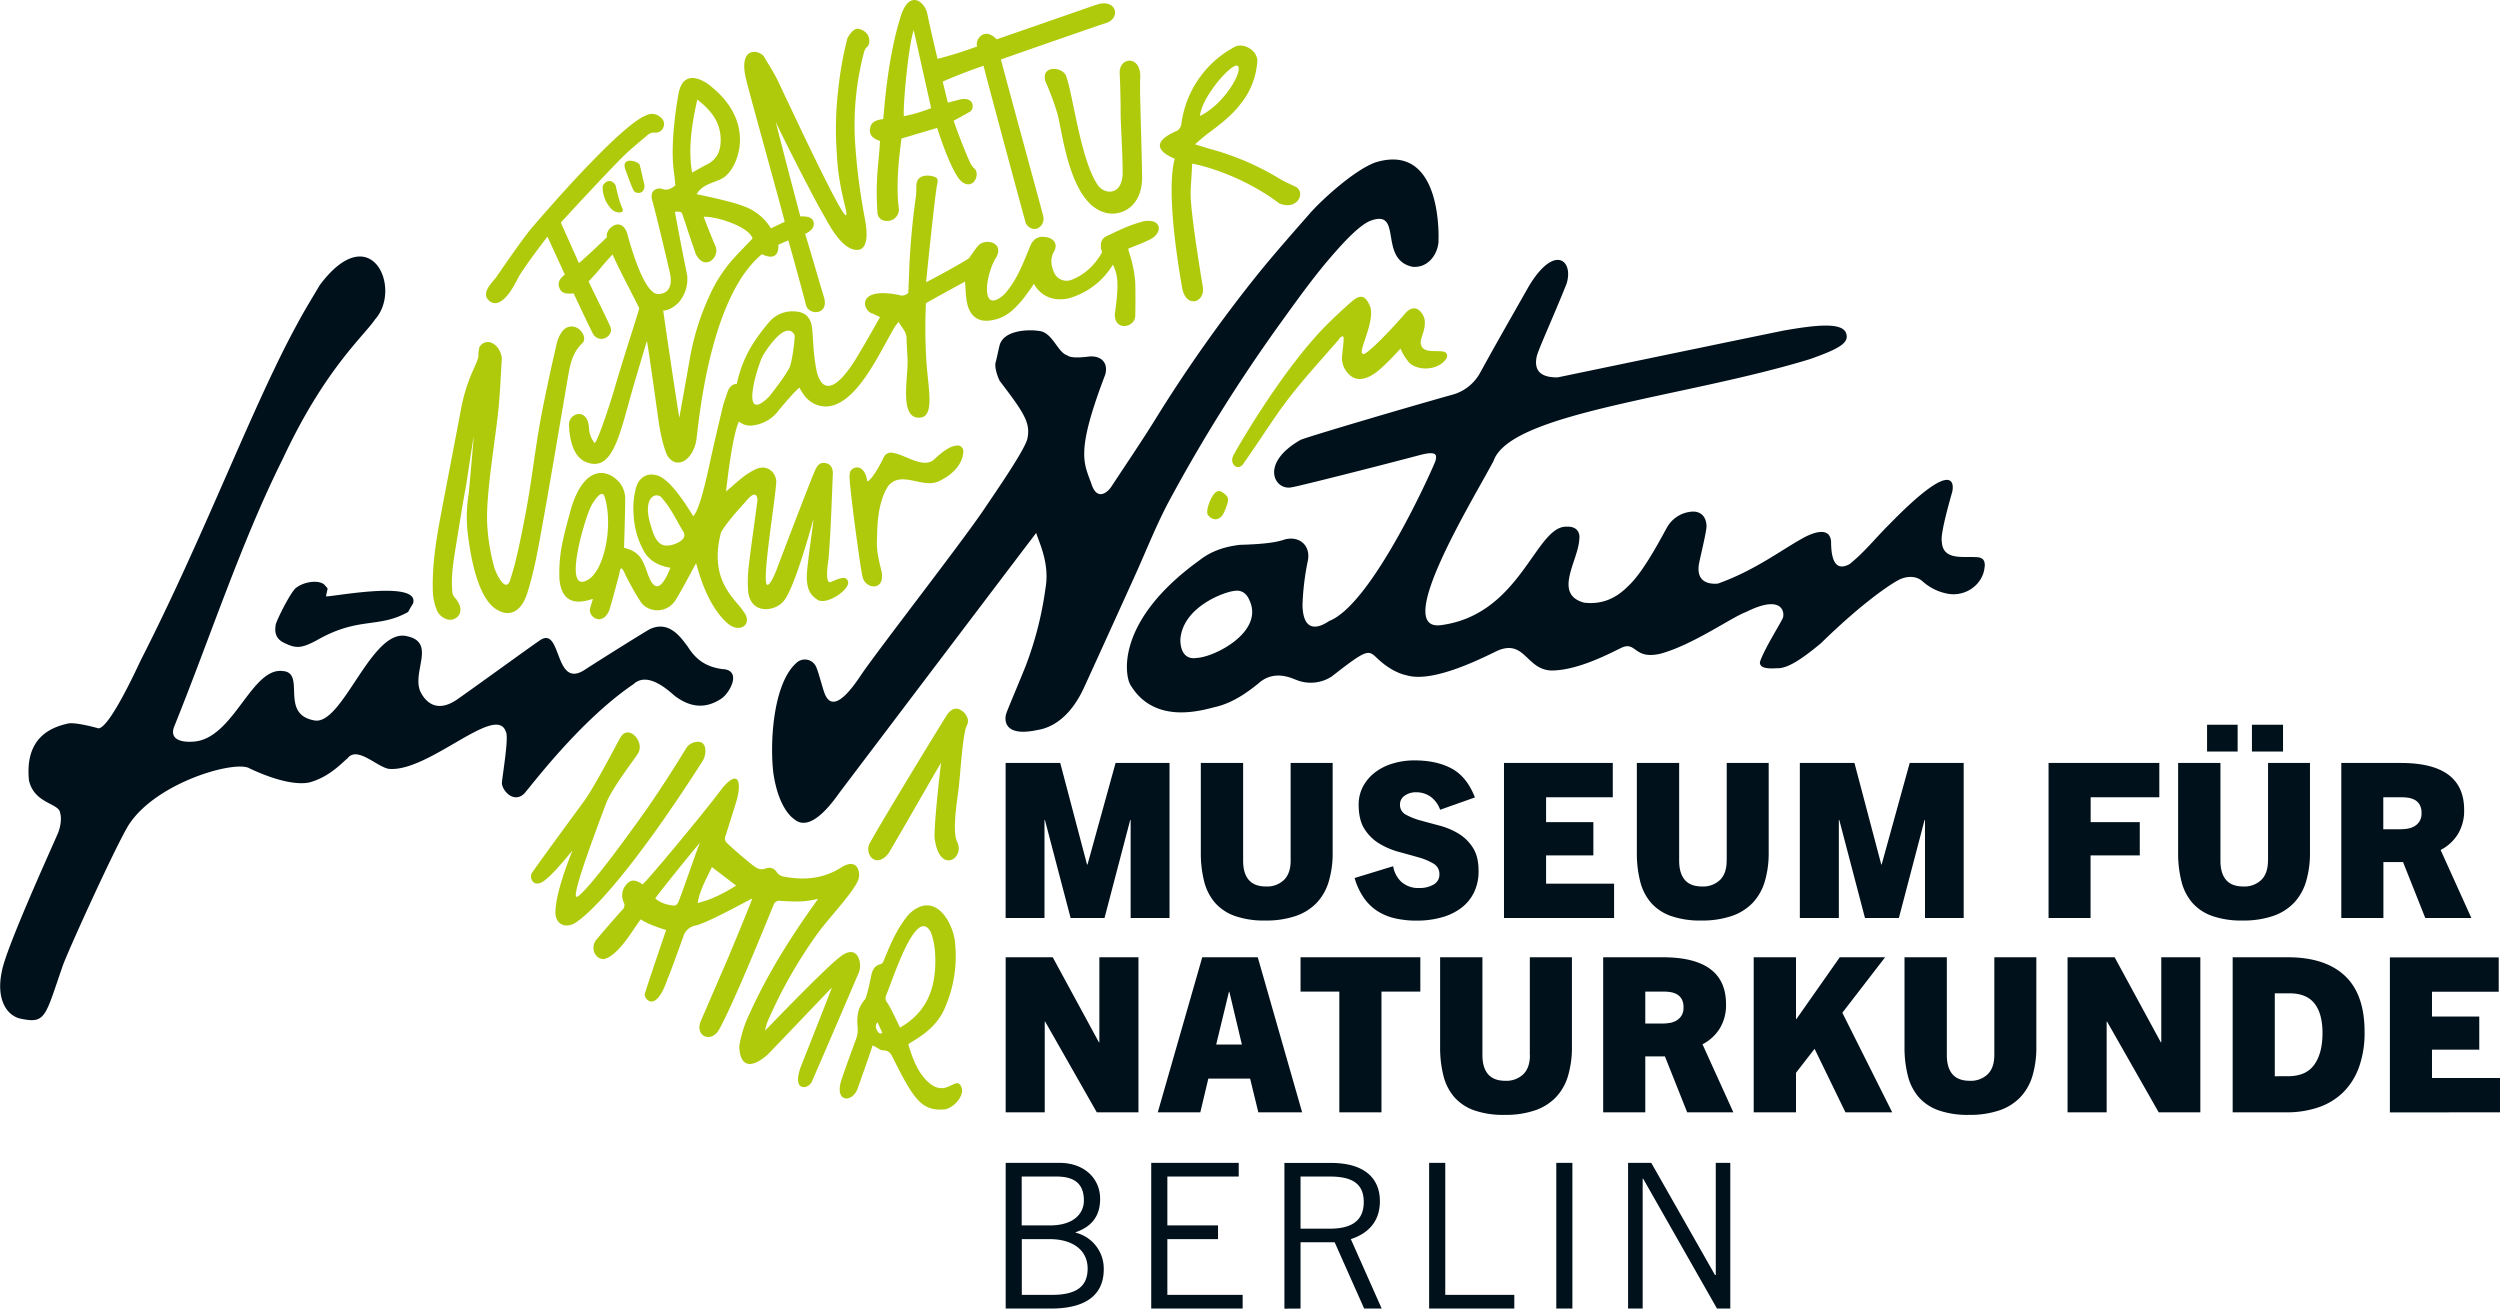 <svg id="Ebene_1" data-name="Ebene 1" xmlns="http://www.w3.org/2000/svg" viewBox="0 0 980.91 513.43"><path d="M7156.19-7019.07v-60.83h-15.34v33.38h-.17l-18.12-33.38h-18.47v60.83h15.33v-35.58h.17l20.25,35.58Zm64.22,0L7203-7079.9h-21.78l-17.45,60.83h16.69l3.14-13.22H7200l3.22,13.22Zm-28.72-47.27h.17l4.91,20.67h-10.08l5-20.67Zm59.85,47.27v-47.36h15.25v-13.47h-47v13.47H7235v47.36Zm58.25-22.45c0,3.28-.86,5.77-2.58,7.49a9.55,9.55,0,0,1-7.08,2.59q-4.57,0-6.77-2.59c-1.47-1.72-2.21-4.21-2.21-7.49v-38.38h-16.6v35.16a45,45,0,0,0,1.31,11.35,20.42,20.42,0,0,0,4.28,8.39,18.67,18.67,0,0,0,7.8,5.16,34.37,34.37,0,0,0,11.86,1.78,35.87,35.87,0,0,0,12-1.78A20.56,20.56,0,0,0,7320-7025a20.65,20.65,0,0,0,4.74-8.39,38.77,38.77,0,0,0,1.53-11.35v-35.16h-16.52v38.38Zm79.82,22.45-12.11-26.69a17.19,17.19,0,0,0,6.73-6.14,17.56,17.56,0,0,0,2.5-9.61q0-18.39-24.82-18.39h-23.38v60.83h16.52V-7041h7.71l8.73,21.94Zm-34.56-34.82v-12.54h7.37a16.22,16.22,0,0,1,2.58.21,7.73,7.73,0,0,1,2.46.85,5.08,5.08,0,0,1,1.87,1.87,6.48,6.48,0,0,1,.72,3.26,5.83,5.83,0,0,1-.85,3.34,6.1,6.1,0,0,1-2.08,1.91,7.87,7.87,0,0,1-2.71.89,19.66,19.66,0,0,1-2.75.21Zm96.89,34.82-19.57-39.06,16.78-21.77h-17.79l-17,24.23h-.17v-24.23h-16.6v60.83h16.6v-15.51l7.29-9.4,12.11,24.91Zm40.06-22.45c0,3.28-.86,5.77-2.58,7.49a9.52,9.52,0,0,1-7.07,2.59q-4.58,0-6.78-2.59c-1.47-1.72-2.2-4.21-2.2-7.49v-38.38h-16.61v35.16a44.56,44.56,0,0,0,1.32,11.35,20.4,20.4,0,0,0,4.27,8.39,18.67,18.67,0,0,0,7.8,5.16,34.41,34.41,0,0,0,11.86,1.78,36,36,0,0,0,12-1.78,20.52,20.52,0,0,0,8.21-5.16,20.78,20.78,0,0,0,4.75-8.39,39.12,39.12,0,0,0,1.52-11.35v-35.16H7492v38.38Zm80.84,22.45v-60.83h-15.33v33.38h-.17l-18.13-33.38h-18.47v60.83h15.34v-35.58h.17l20.24,35.58Zm33.7,0a37.76,37.76,0,0,0,13-2.08,25.48,25.48,0,0,0,9.66-6.1,26.45,26.45,0,0,0,6-9.87,40,40,0,0,0,2.08-13.47q0-14.82-7.75-22.06t-22.32-7.25h-21.69v60.83Zm-4.49-14.15v-32.53h5.84q6.61,0,9.75,4t3.13,11.65q0,7.8-3.22,12.33t-10.25,4.53Zm88.36,14.15v-13.47h-26.68v-11.1h18.55v-13h-18.55v-9.74h26.18v-13.47h-42.7v60.83Z" transform="translate(-6709.5 7455.5)" fill="#01111c"/><path d="M7168.38-7095.31v-60.83h-21.17l-11,39.82H7136l-10.5-39.82h-21.43v60.83h15.25v-38.46h.17l10.08,38.46h13.3l10.08-38.46h.17v38.46Zm47.52-22.45q0,4.91-2.59,7.49a9.52,9.52,0,0,1-7.07,2.59q-4.58,0-6.78-2.59c-1.46-1.72-2.2-4.22-2.2-7.49v-38.38h-16.6V-7121a45,45,0,0,0,1.31,11.35,20.42,20.42,0,0,0,4.28,8.39,18.64,18.64,0,0,0,7.79,5.16,34.41,34.41,0,0,0,11.86,1.78,35.89,35.89,0,0,0,12-1.78,20.63,20.63,0,0,0,8.22-5.16,20.76,20.76,0,0,0,4.74-8.39,38.77,38.77,0,0,0,1.53-11.35v-35.16H7215.9v38.38Zm72.29-24.91q-3.13-8-9-11.22t-14.57-3.26a29.31,29.31,0,0,0-8.81,1.27,21.4,21.4,0,0,0-7,3.6,17,17,0,0,0-4.57,5.5,15,15,0,0,0-1.65,7c0,4,.77,7.22,2.33,9.62a17.84,17.84,0,0,0,5.88,5.72,30.25,30.25,0,0,0,7.63,3.21c2.71.74,5.25,1.44,7.62,2.12a23.78,23.78,0,0,1,5.89,2.46,4.6,4.6,0,0,1,2.33,4.15,4.43,4.43,0,0,1-2.29,4.07,10.81,10.81,0,0,1-5.59,1.35,9.93,9.93,0,0,1-7-2.37,10.64,10.64,0,0,1-3.26-6.18L7241-7111a26.08,26.08,0,0,0,3.64,7.8A19.11,19.11,0,0,0,7250-7098a21.66,21.66,0,0,0,6.9,2.83,37.09,37.09,0,0,0,8.43.89,35.8,35.8,0,0,0,9.82-1.27,22.51,22.51,0,0,0,7.71-3.73,16.78,16.78,0,0,0,5-6.09,18.85,18.85,0,0,0,1.78-8.39q0-5.76-2.29-9.23a17.35,17.35,0,0,0-5.71-5.51,28.79,28.79,0,0,0-7.42-3.09q-4-1.06-7.41-2a25.48,25.48,0,0,1-5.72-2.28,4.27,4.27,0,0,1-2.28-3.94,4.11,4.11,0,0,1,1.86-3.52,7.48,7.48,0,0,1,4.4-1.31,9.76,9.76,0,0,1,5.68,1.69,10.82,10.82,0,0,1,3.81,5.17l13.64-4.83Zm54.62,47.36v-13.47h-26.68v-11.1h18.55v-13.05h-18.55v-9.74h26.17v-13.47h-42.69v60.83Zm44.17-22.45q0,4.91-2.58,7.49a9.56,9.56,0,0,1-7.08,2.59q-4.57,0-6.77-2.59t-2.21-7.49v-38.38h-16.6V-7121a45,45,0,0,0,1.31,11.35,20.42,20.42,0,0,0,4.28,8.39,18.64,18.64,0,0,0,7.79,5.16,34.45,34.45,0,0,0,11.86,1.78,35.89,35.89,0,0,0,12-1.78,20.63,20.63,0,0,0,8.22-5.16,20.76,20.76,0,0,0,4.74-8.39,38.77,38.77,0,0,0,1.53-11.35v-35.16H7387v38.38Zm93,22.45v-60.83h-21.18l-11,39.82h-.17l-10.51-39.82h-21.43v60.83H7431v-38.46h.17l10.08,38.46h13.3l10.08-38.46h.17v38.46Zm49.78,0v-24.57h19.31v-13.05H7529.8v-9.74h26.94v-13.47h-43.46v60.83Zm69.6-22.45q0,4.91-2.59,7.49a9.52,9.52,0,0,1-7.07,2.59q-4.58,0-6.78-2.59t-2.2-7.49v-38.38h-16.6V-7121a44.58,44.58,0,0,0,1.31,11.35,20.42,20.42,0,0,0,4.28,8.39,18.57,18.57,0,0,0,7.79,5.16,34.41,34.41,0,0,0,11.86,1.78,35.89,35.89,0,0,0,12-1.78,20.63,20.63,0,0,0,8.22-5.16,20.88,20.88,0,0,0,4.74-8.39,38.77,38.77,0,0,0,1.53-11.35v-35.16H7599.4v38.38Zm-11.89-42.87v-10.5h-12v10.5Zm17.81,0v-10.5h-12.2v10.5Zm73.9,65.32L7667.11-7122a17.26,17.26,0,0,0,6.73-6.14,17.56,17.56,0,0,0,2.5-9.61q0-18.39-24.82-18.39h-23.38v60.83h16.52v-21.94h7.71l8.72,21.94Zm-34.56-34.82v-12.54H7652a16.41,16.41,0,0,1,2.58.21,7.73,7.73,0,0,1,2.46.85,5,5,0,0,1,1.86,1.87,6.38,6.38,0,0,1,.72,3.26,5.76,5.76,0,0,1-.85,3.34,6,6,0,0,1-2.07,1.91,7.87,7.87,0,0,1-2.71.89,19.77,19.77,0,0,1-2.75.21Z" transform="translate(-6709.5 7455.5)" fill="#01111c"/><path d="M7275.51-7317.6c-1.14-.18-2.71-.08-3.88-.17-.85-.06-5.06.2-4.67-4.08.29-1.69,2.92-6.82.76-10.19-1.64-2.91-4.14-3.27-6.49-.91-6.93,8-15.88,17.13-17,16.35-.87-.56-.19-2.32.15-3.55.82-2.93,4.13-10.66,2.77-14.92-1.63-4.18-3.58-5.29-7.09-2.27s-7.07,6.37-10.43,9.73c-17.91,18.21-35.82,49.93-36.15,50.72-1.81,3.31,1.5,6.23,3.65,3.66,4.25-6,9.06-13.39,13.23-19.42,7.47-10.82,15.5-19.31,24.09-29.22.52-.6,1.41-2.13,2.15-1.48.43.91-.62,6.72-.55,8.89a8.79,8.79,0,0,0,2.57,5.64c2.42,2.62,5.61,2.73,9.7.2,3.54-2.18,9.58-8.9,10.68-10.09a20.5,20.5,0,0,0,3.53,5.62c3.77,3.38,11.33,2.71,14.26-1.42,1-1.46.53-2.83-1.23-3.09Zm-57.91-64.74c-2.17-1.07-4.41-2-6.46-3.29a104.7,104.7,0,0,0-26.59-11.36c-1.86-.52-3.69-1.12-6.14-1.87a70.7,70.7,0,0,1,5.7-4.77c4.43-3.23,8.69-6.64,12.09-11a29.79,29.79,0,0,0,6.62-16.68c.29-4.33-5.4-7.58-8.78-5.84a40.1,40.1,0,0,0-21,30.17,3.64,3.64,0,0,1-1.77,2.82c-14.07,6-1.66,10.56-.84,10.92-.31,1.49-3.89,11.43,2.85,50.41,1.44,8.71,9.22,6,8.16-.12-.91-5.54-4.95-29.88-4.78-37.11.08-3.25.52-8,.59-11.21.45-.08,18.1,3.42,34.22,15.6,7.44,3,10.55-4.78,6.16-6.67ZM7180.33-7410c.59-7.4,12.55-21.11,14.8-19.66,2.23,1.67-4.87,14.79-14.8,19.66Zm-22.52,41.47c-5,1.22-9.64,3.56-14.29,5.77-3.29,1.74-1.78,5.73-1.6,6.26-.71,1.12-4.22,7.94-12.2,10.86a5.31,5.31,0,0,1-6.64-2.94c-1.17-2.74-1.63-5.44,0-8.3,1.45-2.55.21-4.84-2.62-5.48-3.38-.76-5.52.39-6.85,3.65-2.8,6.88-5.19,13.3-10.15,18.79-9.34,8.29-7.59-7.67-2.86-15,2.67-5.72-4.73-7.08-7.22-4.24-1.11,1.06-3.43,4.85-3.91,5.15-4.53,2.9-15.89,8.94-16.58,9.24,0-.94,3.29-32.31,4.1-37.16.41-2.47,1.09-3.72-1.32-4.35a8.19,8.19,0,0,0-3-.28c-2.45.25-3.56,1.6-3.62,4a41.88,41.88,0,0,1-.19,4.2,284.23,284.23,0,0,0-2.61,28.68c-.09,3-.25,6.08-.38,9.07a3.35,3.35,0,0,1-3.71.83c-17.11-3.38-14.19,6.55-10.18,7.35.82.38,1.92.95,2.81,1.34-.44.83-6.32,11.29-9.93,17.13-1.27,2-11.1,17.91-14.81,4.61-1.74-7.92-1.35-14.54-2.12-18.74-.9-3.56-3.11-5.12-6.81-5.23a11.85,11.85,0,0,0-9.8,4.15,80.34,80.34,0,0,0-5.93,7.82,47.86,47.86,0,0,0-6.78,16.45c-2.15.19-3.13,1.59-3.72,3.42s-1.34,3.67-1.79,5.56c-1.72,7.21-3.44,14.42-5,21.66-1.43,6.65-4.17,19.09-6.61,21.27-1.56-2.39-9-15.23-14.76-16.12-3.4-.85-6.38,1-7.56,4.6a29.73,29.73,0,0,0-1.06,10.9,32.24,32.24,0,0,0,3.9,14.1c3,5.94,10,6.64,10.54,6.78-5.75,14.54-8.53,3.14-9.65.33-1.46-3.68-2.56-6.69-8.56-8.18.05-.95.45-14,.46-19.2a9.91,9.91,0,0,0-3.31-7.5c-4.47-4.12-12.53-5.22-17.65,10.41-1.52,5.49-3.08,11-4.1,16.57a58.43,58.43,0,0,0-.73,12.12c1.19,12.52,11.34,8,13.13,7.69-.16.57-1,3.19-1.14,3.87-.68,3.3,5,7,7.61.44,1.4-4.63,2.58-9.32,3.86-14,.19-.7.31-4.77,2.32,0,1.17,2.47,5.63,10.74,7.07,12a8.36,8.36,0,0,0,12.4-1.41c1.46-1.91,7.94-14.27,8.36-14.93.81,2.44,3.84,15.77,12,23.29,5,4.74,10.69.65,6.49-4.49-2.81-4.59-13.71-11.79-8.73-30.77,1.45-3,6.54-8.74,9.52-12,4.58-5.77,4.9-1.4,4.77-.41-1.14,8.59-2.4,17.16-3.41,25.76a50.17,50.17,0,0,0-.2,9.8c1.08,9.1,10.43,7.74,13.72,3.9,4.49-4.72,11.66-31.76,11.89-32.37,0,1.76-2.73,19-2.62,23s1,6.63,4.37,8.74c3.53,2,12.54-4,11.84-7.21-.74-2.91-4.6-.7-7,.21-1.13.18-1.75-1.95-.73-8.73,1-10.73,1.54-30.26,1.73-33.22s-.87-4.32-2.62-4.74c-2-.49-3.2.39-4.22,2.54-1.47,3.09-13.95,35.79-15.18,39.16-.3.81-2.54,6.42-3.7,6-2.53-.39,4-38.26,3.5-41.08-.63-3.87-4.2-6.18-8.33-4.11a28,28,0,0,0-4.54,2.83c-2,1.55-4.85,4.1-6.79,5.76.95-8.72,2.87-22.95,5.06-27.45a6.87,6.87,0,0,0,5.55,1.51,14.76,14.76,0,0,0,10.17-6.06c.11-.14,6.65-8,8-8.69.8,1.08,2.92,6.74,9.73,7.33,12.27.58,21.61-21,27.64-31.15.39-.63,1-1.24,1.51-2.06,1.52,2.61,3.22,3.93,3.17,6.81,0,1.24.32,6.66.39,7.9.34,6.86-3.7,24.34,5.48,22.81,5-1.14,2.65-11.36,1.91-21.83a215,215,0,0,1-.19-23c3.71-2.15,14.8-8.17,15.34-8.48.24,2.77.26,5.36.7,7.88,1,5.58,4.39,8.42,10.12,7.24,3.91-.8,8.49-2.36,16.2-14.25.25.38,3.77,7.8,13.59,5.72a29.46,29.46,0,0,0,17.41-13.23c1.81,3.76,2.56,6.94.77,19.23-.35,7,7.82,5.62,8,.95.1-3.9.11-9.28,0-13.17-.56-7.4-2.52-11.68-2.77-13.23,2.33-1.06,5.8-2.23,7.92-3.37,5.9-2.35,5.71-9-2.41-7.33ZM6940.7-7228.34c-10.9,7.32-2-23,.59-28.3.71-1.47,4.08-7.13,5.35-4.24,3.6,11.25.1,28.38-5.94,32.54ZM6972-7241.5c-1.43.1-4.81.82-6.95-7.16-4.09-12.26,2.33-14.21,4.31-11.27,3.47,4,5.49,8.5,8.13,12.82,2.35,3.51-3.72,5.5-5.49,5.61Zm49.3-82.23c.09,1.24-1,10.69-2.14,12.66-2,3.53-3.31,5.25-7.78,11.09-12.07,12-4.61-12.57-2.34-16.35,9.15-14.4,12.2-8.27,12.26-7.4Zm135.6-91.89c-.07-2.89-.1-5.78-.06-8.67.92-9.88-8.62-9.11-8-2.14.14,2.89.22,5.78.28,8.67.06,2.42.08,4.84.08,7.26,0,3,.88,17.27.78,23.51-.59,8.56-7.21,7.52-9.54,4.4-6.64-9.11-9.74-34.26-12.39-42.38-.85-4.53-10.39-5.31-8.35,1.46a102.55,102.55,0,0,1,4.71,12.7c2,7.14,4.74,35.42,19,38.8,5.44,1.46,14.16-1.82,14.22-13.87-.15-9.92-.49-19.83-.73-29.74Zm-17.84-37.83c-8.51,3-38.53,13.39-38.53,13.39-4.87-5.25-8.67.36-7.59,2.77a156.38,156.38,0,0,1-15.58,4.88c-.28-1.11-3-12.64-4-17.6-.83-4.6-6.87-9.86-10.32.53-3.15,9.94-4.82,20.17-6,30.49-.39,3.39-.65,6.8-1,10.21-2.45.34-4.7.84-5.17,3.67s1.54,4.11,3.92,4.91c-.09,1.32-.14,2.48-.24,3.64-.36,4.36-.88,8.71-1,13.07-.15,3.74,0,7.49.21,11.23.12,2.27,1.65,3.49,3.91,3.45a4.54,4.54,0,0,0,4.53-4.66c-1.51-10.68.72-25,1-27.68,4.28-1.23,9.71-2.91,14-4.15.5,1.42,5.33,16.87,9.38,20.86,4.9,4.19,8-3.21,4.89-5.25a8.42,8.42,0,0,1-1.49-2.36c-2.39-5.14-6.15-15.44-6.3-16.08.86-.49,5.12-2.76,6.45-3.58,1.74-1.08,1.74-5.92-3.89-4.79-1.55.43-3.11.82-4.84,1.27-.7-2.86-1.35-5.48-2-8.25,5.3-2.37,10.5-4.32,16-6.22,1.24,5.11,16.45,61.56,16.62,61.91,2.87,4.47,7.93,1.16,6.76-3.13-.73-2.95-15.53-57-16.54-61.23.82-.35,27.93-9.8,40.4-14.06,7.29-1.59,5-10.59-3.43-7.24Zm-64.22,40.37a58.82,58.82,0,0,1-10.7,3.16c-.39-4.65,1.9-28.48,3.88-33.72l6.82,30.56Zm-125,40c1.58,1.23,4.5,1.42,4-.41-1.46-2.78-2.75-9.16-2.81-9.31-2.11-3.46-5.07-.7-5.09.74a12.43,12.43,0,0,0,3.93,9Zm12.53-9.69c-.54-2.41-1.83-8-1.91-8.15-.77-1.41-7.48-3.32-5.55,2.07.67,1.74,2.68,7.47,3.37,8.36.85,1.09,4.23,1.24,4.09-2.28Zm87.48-54.47a2.36,2.36,0,0,0,.66-1.44c.48-2.66-1.26-4.91-4.19-5.51-2.22-.46-4.33,3.67-4.35,3.75a140.1,140.1,0,0,0-3.64,20.73,131,131,0,0,0-.5,24.33c.6,14.57,4.89,24.31,3.52,24.31-1.94,0-21-40.79-26.47-52.37-1.56-3.3-3.57-6.39-5.45-9.54-1.19-2.78-10.9-5.45-7,9.36,1.51,6.19,14.34,52.19,14.95,55.15-1.68.77-3.77,1.81-5.4,2.56a20.56,20.56,0,0,0-10.82-8.72c-5.05-2-17.29-4.44-18.34-4.68,2.83-4.81,8.67-4.42,11.58-7.31,4.48-3.69,11.85-20.39-5.6-34.72-1.23-1.14-10.35-8.33-12.89,1.72-.24,1-3.69,19.15-2,31.61.33,1.74.39,3.54.57,5.3-1.66,1.17-3.1,2.15-5.23,1.31-1.22-.48-5.2,0-3.79,4.74.65,1.83,5.69,22.84,6.87,28.17.17.77,2,8.17-4.58,8.37-6.23,0-12-23.5-12.39-24.49-2.79-6.27-8.75-.47-7.66,2.1-5.09,5-10.55,9.9-11.06,10.23-2.41-5.38-4.74-10.62-7.09-15.88,1.17-1.33,17.28-18.79,24.18-25.69,2.87-2.86,6.72-6,9.83-8.64a4,4,0,0,1,3-1,3.13,3.13,0,0,0,3.27-2.16,3.23,3.23,0,0,0-1.1-3.77,4.94,4.94,0,0,0-5.85-.76c-7.39,2.95-25.89,22.22-44.27,43.55-3.2,3.54-12.46,17.06-14.41,19.89-1,1.48-5.75,5.69-3.34,8.62.93,1.23,5.18,5.44,11.89-8.3,2.93-5.19,11-15.43,11.53-16.25,2.48,5.38,4.65,10.12,6.86,14.94-1.87,1.32-3,3-2.15,5.2,1,2.59,3.42,2.26,5.6,2.18.45,1,7.41,15.78,7.86,16.31,3.11,3.63,8-.07,6.53-3.23-.2-.82-8.49-17.58-8.54-17.8,5-5.28,4.52-5.4,9.42-10.6,2.1,5.11,10.51,20.83,10.44,21.17-.42,2-6,18.71-9.56,31.07-1.85,6.36-6.74,21.15-7.92,21.77a10.14,10.14,0,0,1-2.22-5.68c-.3-8.54-8.08-6.21-7.85-1.39.18,4.37,1.13,12.51,7,14.65,11.09,4.09,13.24-13.43,19.47-33.87,2.14-7.21,3.85-13.07,4.12-13.71.18.41,2.86,19.08,4.13,28.28.77,5.57,1.59,11.12,3.72,16.39,3.79,6.41,10.8,1.74,11.66-6.87,1.15-9.45,5.76-55.63,25.62-71.91,0,0,6.81,3.82,6.42-3.69l3.9-1.75c.23.57,4.92,17.54,7,25.54,1,4,9.54,4,6.82-3.83-2.08-6.87-5.08-17.39-7.21-24.25,0,0,4.09-1.55,3.31-4.67-.67-2.67-4.93-2.1-5.17-2.14-3-11.11-9.84-37.55-9.62-37.06,2.3,5.29,15.57,31.19,18.27,35.66,1.9,3.14,7.81,15.93,14.72,14.38,4-1.57,2.33-10,1.81-12.76a243.2,243.2,0,0,1-3.63-28.07,111.54,111.54,0,0,1,3.2-35.76c.29-1.13.49-2.26,1.57-3Zm-68.79,49.46c-2.19-12.1,1.5-25.57,2-28.67,5.54,4.25,9.22,9,9.21,15.9,0,4.21-1.41,7.59-5.39,9.58-1.87.94-3.67,2-5.81,3.19Zm23.7,25.86c-2.81,3-5.63,5.78-8.24,8.76a56.85,56.85,0,0,0-8.9,14.25,99.9,99.9,0,0,0-7.45,24.08c-1.32,7.68-2.73,15.35-4.12,23.18-.2-.36-5-32.39-6.33-42,0,0,2.53.19,5.84-2.92a13.94,13.94,0,0,0,3.5-11.29c-1-4.66-4-20.31-4.76-24.55,2.63-.09,2.6-.08,3.27,1.92,1.62,4.89,3.24,9.78,4.92,14.64,3.58,7.13,9.81,1.1,7.62-3.32-1.37-3.14-4.32-10.66-4.5-11.28,5.32-.17,17.86,4,19.15,8.5Zm-107.25,43.26a8.46,8.46,0,0,0-.29,2.76c0,1.22-1.64,4.63-2.06,5.6a67.88,67.88,0,0,0-4.57,14.23c-2.72,14.49-5.56,29-8.28,43.46-1.77,9.44-3.22,18.92-3,28.59a21.49,21.49,0,0,0,1.44,7.54,6.33,6.33,0,0,0,4.73,4.12c2.67.52,7.35-2.59,2.72-8.41a3.87,3.87,0,0,1-1.25-3.12c-.55-5.08.59-12.24,1.22-16.08,1.28-7.67,2.65-16.71,4.07-24.35.1,0,3-19.87,3.12-19.86,0,.46-1.88,22.24-2,22.69a55.77,55.77,0,0,0-.35,15.16c3.27,27.09,10.79,29.66,12.4,30.53,3.35,1.8,8.19,1.24,10.82-6.51,3.08-9.53,4.68-19.41,6.45-29.23,3.31-18.35,6.36-36.75,9.52-55.13.87-5.09,1.63-10.18,5.67-14.05,1.25-1.19,1-2.87,0-4.33-1.93-2.87-5.61-3.21-7.72-.47a12.69,12.69,0,0,0-2.21,4.82c-2,8.67-3.91,17.35-5.63,26.08-2.93,14.85-4.06,27.91-7,42.75-1.51,7.66-3.31,17.13-5.84,24.53-1.79,4.07-5.13-2.67-6-5.4a80.29,80.29,0,0,1-2.81-17.07c-.57-11.28,2.94-31.49,4.3-44,.74-6.82,1-14.14,1.44-21,0-.46-.47-4.5-3.91-6.14a3.7,3.7,0,0,0-5.11,2.27Zm21,205.25c-1.74,1.82,0,6.88,4.7,3.36,4.27-3.29,10.77-11.73,10.88-11.66-.21.64-6.61,15.77-6.66,24.22,0,4.28,3.32,6.29,7.21,4.42,7.44-4.23,24.95-23.77,50.46-63.71,1.15-1.82,1.69-4.72.58-6.51-1.24-2-4.7-1.17-6.36.57-.93,1-9.21,15.7-22.65,33.81-13.23,18.3-20.05,25.69-21,25.3-1.56-.78,4.67-18.1,11.64-36.7,2.57-6.32,10.64-16.62,12.47-19.49,2.95-4.54-3.67-11.74-6.76-6.46-1.05,1.57-9.85,19-14.62,25.47-5.57,7.58-19,25.89-19.87,27.38Zm28,34.21c6-1.44,12-12.77,14.41-15.57,0,0,2.33,1.87,9.95,4.18-.33,1-8.39,24.46-8.42,25.33,0,1.78,4.31,7.59,9-6.23.45-.77,3.64-9.56,6.19-16.61a6,6,0,0,1,4.78-4.25c4.87-1.06,22.11-10.73,22.26-10.6-.65,1.88-7.71,19.19-10.64,25.94-3.38,7.78-6.17,14.29-9.55,22.07-2.53,6,4.09,8.95,7.2,3.31,5.84-10.4,19.93-45.48,21.33-48.8a2.36,2.36,0,0,1,2.62-1.62c5.07.34,9.44.59,14.87-.79-11.37,15.78-20,29.85-26.88,45a46.68,46.68,0,0,0-4,12.38c-.21,1.39,0,13.09,10.8,4,1.38-1.28,24.53-25.66,25.45-26.52-.21.87-9.84,25.08-11.75,30-4.6,11.1,2.6,10.13,3.95,6.77.43-.87,12.56-29,18.16-42.19,1.91-3.31.15-12.66-7.35-6.48-5.93,4.53-28.43,28-29.16,28.71a15.91,15.91,0,0,1,1.25-4.21,183.56,183.56,0,0,1,19.42-34c4.34-6,14.83-16.9,16-21.41.73-2.5-.43-8.15-6.55-4.53-7.14,4.68-15,5.34-23.13,3.69a4.06,4.06,0,0,1-2.36-1.51,3.45,3.45,0,0,0-4.47-1.58,4.21,4.21,0,0,1-3.72-.36c-1.93-1.16-9.4-7.66-11.33-9.56a2.47,2.47,0,0,1-.55-3.18c1.45-4.74,3.16-10,4.37-14.09,1.91-7.44.2-11.48-5.72-4.4-6.27,8.57-29.93,37-31.32,37.79l-1.1-.67c-2.42-1.36-4-1-5.66,1.23a6.35,6.35,0,0,0-.62,6.53,2.43,2.43,0,0,1-.63,3c-.64.64-7.2,8.12-9.79,11.25-3,3.16-1.05,8.11,2.67,8Zm36.72-22c.91-5.2,3.38-9.42,5.6-14.08l9.51,7.26c-4.76,2.94-9.42,5.46-15.11,6.82Zm-16.67-1.79c5.36-7.15,17.61-22,17.52-21.8-2.43,6.35-5.52,15.66-7.93,22-1,2.65-1.32,2.93-4.15,2.32a11.44,11.44,0,0,1-5.44-2.54Zm73,71.46c-2.72,8.86,4.67,8.86,6.6,2.71.33-.93,5.37-15.1,5.67-16.43,1.52.38,2.84,1.9,4.19,1.87,2,0,2.86,1,3.67,2.61,8.49,17.13,11.6,21.22,20.4,20.57,3.63-.5,7.75-5.39,6.78-8.34-2.15-6.59-6.62,6.65-15.58-5.05-2.65-3.65-4.1-7.84-5.41-12.17,2-1.68,11.25-5.52,14.81-15.39a50,50,0,0,0,3.61-23.61c-.16-7.21-7.36-22.2-18.11-12.12-5.41,6.28-8.43,14.75-9.83,18-.31.71-.51,1.46-1.43,1.7-2.3.58-3.17,2.37-3.59,4.47s-1.76,8.58-2.49,9.39c-2.74,3.05-3.25,6.67-2.87,10.48a10.91,10.91,0,0,1-.58,5c-2,5.42-4,10.84-5.84,16.3Zm17.67-33.54c2.83-6.75,11.92-35.66,17.57-24.49a29.3,29.3,0,0,1,1.55,7.33c1.15,16.14-4.67,24.72-13.72,29.93-.76-1.67-3.78-8-4.88-9.59a2.92,2.92,0,0,1-.52-3.18Zm-3.85,13.4a2.53,2.53,0,0,1,.39-2.73c.39.62,1.56,3.47,1.95,4.09-.2.14-1.17,1.17-2.34-1.36Zm2.13-179.16c-1.07-4.27-2.19-8.58-1.93-13,.17-3-.2-14,4.44-21,5.1-6.24,13.47,1.16,19.83-1.84,9.21-4.4,9.55-10.42,9.6-11.41a2.25,2.25,0,0,0-2.8-2.55c-2.8.16-6.54,3.43-8.3,5.09-4.28,4.47-11.87-1.76-16.55-2.27a3.06,3.06,0,0,0-3.52,1.67c-3.29,7-6.53,10.43-6.55,9.23-.24-2.21-1.8-6.1-5-5-1.46.5-1.88,1.79-1.9,3.19-.09,4.13,4.36,37,5.09,39.46.95,4.9,8.73,5.88,7.55-1.59Zm33.31,60c1.23-2-.05-4.67-2.22-6-1.86-1.13-3.53-.69-5.27,1.41-.49.61-23.75,38.54-30.4,50.46-2.61,4,1.87,10.62,7,4.54,1.32-1.83,20.66-35.84,20.82-35.77-.32,2.47-2.59,21.82-2.58,29.09,1.58,14.9,11.89,8.67,9,2.19-2.35-4.42.07-17.32.61-22.51.56-5.36,1.58-21,3.08-23.43Zm97.85-91.65c-2.09,1.46-4.33,7.71-3.2,9.08,2,2.46,4.67,2.12,6.15-.74a24.79,24.79,0,0,0,1.2-3c1-2.71.63-3.65-1.77-5.25a1.94,1.94,0,0,0-2.38-.06Z" transform="translate(-6709.5 7455.5)" fill="#afca0b"/><path d="M7488.24-7233.14c.17-2.45-.68-3.61-3.13-3.75-5.59-.33-13.39,1.31-13.71-6.14-.63-2.86,2.91-15.37,4.06-19.39.42-1.44,2.82-15.61-24.9,12.9-4.68,4.58-9.44,10.62-15.33,15.34-2.92,1.57-7.28,2.55-7.28-8.85-.59-7.27-10.11-1.87-11.28-1.21-8.74,4.87-18.8,12.61-33.15,17.73-5.81.45-8.47-2.47-7.32-8.17.61-3,2.92-12.53,2.88-14.32-.09-4.17-2.68-6.38-6.77-5.63a12.16,12.16,0,0,0-8.85,6.29c-1.26,2.09-8.84,17.11-15.14,22.81-4.85,4.94-10.41,7.3-17.3,6.49-12.19-3.35-2.36-16.32-1.88-24.68.52-3.32-1.42-5.27-4.78-5.13-12.41-.67-17.91,34.52-49.57,38.65-19.07,2.36,12.54-49,20.72-64.43,6.61-19.13,74.84-24.83,124.27-40,11.79-4.2,15.36-6.44,14.06-10.14-1.56-4.4-12-3.22-24.65-1-27,5.53-86.84,18-88.52,18.34-6.84.08-9.38-2.78-8.21-8.23.53-2.51,6.57-15.66,11.68-28.44,2.95-9.24-4.72-15.92-14.83,1-6.33,11.19-12.75,22.33-18.92,33.6a17.75,17.75,0,0,1-11.5,9c-16.68,4.66-56.12,16.3-59.07,17.58-16.4,9.35-10.1,20.16-3.42,18.59,1.56-.11,34.3-8.39,50.21-12.62,7.2-1.93,6.53.41,6.15,2.19-.27,1.2-24.51,56.24-41.74,62.91-1,.64-10.1,7.29-10.47-6.09a101.2,101.2,0,0,1,2.11-17.59c1.1-5.66-2.92-9.59-8.59-8.43-1.39.28-3.57,1.84-18,2.23-5.8.66-11.25,2.36-15.92,6.05-33.1,23.84-29.3,45.26-27.14,48.85,9.57,16.08,28.58,9.84,33.32,8.73,6.41-1.49,11.83-5.12,16.89-9.21,6-5.46,12.65-2.28,14.8-1.46a15.08,15.08,0,0,0,14-1.3c14.27-11.15,14.32-10.47,18-7,3.19,3,7.24,5.68,11.53,6.57,11.08,3.26,32.58-8.42,36.05-9.92,10.22-3.93,10.81,7.48,20.43,8,9.85.08,21.77-6,27.35-8.77,6.29-3.15,4.91,4.72,15.72,2.16,12.78-3.54,27.85-14.29,33.43-16.32,14.15-7.08,15.22-.07,14.55,2.16-.45,1.49-7.67,12.78-9.05,17.5-.19,3.15,5.51,2.36,7.67,2.36,3.54-.39,8.06-2.95,16.32-9.83,17.1-16.71,28.16-23.72,30.87-25,2.9-1.33,6.41-1.52,9,.79a20.18,20.18,0,0,0,10.21,4.89c7,1.07,13.63-3.95,14.1-10.73ZM7179-7197.35c-4,.66-6.36-2-6.37-7.23.94-12.89,17.45-18.79,21.4-19.1,2.66-.38,4.59,1.09,5.6,3.47,6.18,12.57-13.67,22.6-20.63,22.86Zm94.91-163.54c.14-3.21.91-38.64-24.62-30.93-8.28,2.91-21.16,14.73-25.76,19.95-7,8-14.09,16-20.76,24.26a573,573,0,0,0-40.19,57c-5.5,8.84-11.37,17.44-17.08,26.14-1.31,2-5.43,5.75-7.71-1-2.92-8.42-6.49-12,5.35-43,1.22-4.26-1.08-7.18-5.52-7.2-.92,0-7.49,1.18-9.41-.43-3.79-1.06-5.76-9.32-11.34-9.58-3.34-.53-13.49-.53-15.17,5.69-.56,2.21-.94,4.47-1.55,6.67-.51,1.86.74,5.72,1.66,7.36,9.42,12.32,12,16.32,10.87,22.18-.33,3.83-12.95,21.94-17,28-8.43,12.59-41.67,55.27-48.35,65.15-10,15.18-13,10.13-14.17,7.5-.64-1.42-2.5-8.63-3.37-10.55a4.82,4.82,0,0,0-7.32-2.13c-9.7,7.78-11,31.89-9.51,43.8,1.78,11.76,6,16.44,8.25,18,6.9,5.74,16.18-8.51,18.31-11.34,24.51-32.39,75.44-99.66,76.56-101.05.9,3.36,5.42,11.76,3.62,21.81a136.73,136.73,0,0,1-7.68,30.18c-1.92,4.92-7.31,17.53-7.74,19-.86,3-.28,9,12.1,6.37,12.59-1.93,18-15.82,19.06-18q9.72-21.29,19.38-42.62c4.49-9.9,8.45-20.1,13.6-29.65a633.62,633.62,0,0,1,43.69-69.7c6.69-9.27,13.33-18.6,20.91-27.18,3-3.41,10.27-11.66,14.9-12.93,11.88-3.84,2.48,15.38,15.73,18.29,5.82.62,10-4.5,10.29-10.12Zm-280.44,168c-6.48-.79-10.67-3.38-14.1-8.87-2.41-3.13-7.13-10.6-14.94-6.86-1.89,1-18.72,11.53-25.27,15.77-12.14,8.21-9.19-16.36-17.31-11.73-.72.28-24.07,17.27-32.33,23.06-8.31,6.12-12.73,1.53-14.6-1.74-4.72-7.67,6.29-20.06-5.7-22.61-14-3.54-25.37,35.59-36.57,33-13.57-2.56-2.95-18.68-12.2-19.34-11.79-1.5-18.67,24.25-33,27.4-2.24.56-12.19,1.38-9.64-5.5,14.36-35.59,26.35-72.55,42.67-105.19,16.32-35,31.65-48,36.17-54.66,10.85-12.09-1.57-40.3-21.65-13.52-3,5.07-6.13,10.12-8.9,15.34-17.42,31.8-36.1,82.33-61.26,131.68-1,2-12.19,26.74-16.71,26.94-.46-.14-9-2.54-11.92-1.9-7.12,1.57-17,5.83-15.34,22.32,2.09,9.26,11.92,8.87,12.24,12.82.71,2.32,0,5.88-.91,8-2.58,6-20.64,45.62-22,54.27-2.16,10.22,1.52,16.76,6.88,18.28,10.42,2.36,10-.39,16.91-20.25,1.38-4.44,20.25-46,25.76-55.25,10.61-17.1,42.46-26.07,47.77-22.53,2.79,1.29,15.14,7.08,23.3,5.48,8-2.14,12.95-7.84,15.06-9.49,3.72-4.91,11.4,3.26,16.1,4.13,15.53,1.57,42.27-25.95,46-14.55,1.27,1.81-1.27,16.73-1.54,19.95-.21,2.63,4.29,8.36,8.64,4.44,2.09-2.14,21.68-28.65,43-43.07,5.9-5.5,14.81,3.59,16.32,4.72,6,4.44,11.88,5.09,18.09,1,3.35-2.21,8.06-10.82,1-11.6Zm-121.92-25.79c3.15-9.95-35.48-1.83-34.12-2.93.68-3.8,1-2.5-.39-4.18-1.83-2.3-8-1.74-11.45,1-2.11,1.68-7.63,12.72-7.92,14.43-.45,2.77-.12,5.37,3.12,7,4.72,2.34,6.72,2.41,12.9-.86,16.59-9.52,24-4.54,35.93-11.15.61-1.11,1.22-2.22,1.93-3.32Z" transform="translate(-6709.5 7455.5)" fill="#01111c"/><path d="M7104.09-6942.07h17.74c15.52,0,20.74-6.8,20.74-15.36a14.52,14.52,0,0,0-11-14.41l-.08-.16c6.89-2.37,9.66-6.89,9.66-13.15,0-7.77-6-14.09-16-14.09h-21.06v57.17Zm6.33-27.24h10.93c9,0,14.9,4.28,14.9,11.57,0,7.13-4.6,10.3-13.95,10.3h-11.88v-21.87Zm0-24.56H7124c7.29,0,10.78,3,10.78,9.43,0,4.84-3.72,9.75-13.31,9.75h-11.09v-19.18Zm50.78-5.37v57.17h35.87v-5.37h-29.54v-21.87h19.88v-5.38h-19.88v-19.18h28v-5.37Zm58.59,5.37h11.41c8.16,0,13.39,2.3,13.39,10,0,7.21-4.6,10.46-13.31,10.46h-11.49v-20.45Zm0,51.8v-26h13.39l11.57,26h6.88l-12.11-27.24c6.73-2.21,11.4-6.81,11.4-14.89,0-9.51-6.73-15-19.09-15h-18.37v57.17Zm83.87,0v-5.37h-27.09v-51.8h-6.33v57.17Zm16.47-57.17v57.17h6.32v-57.17Zm33.9,57.17v-51h.16l29,51h5.22v-57.17h-5.7v44h-.31l-25-44h-9.1v57.17Z" transform="translate(-6709.5 7455.5)" fill="#01111c"/></svg>